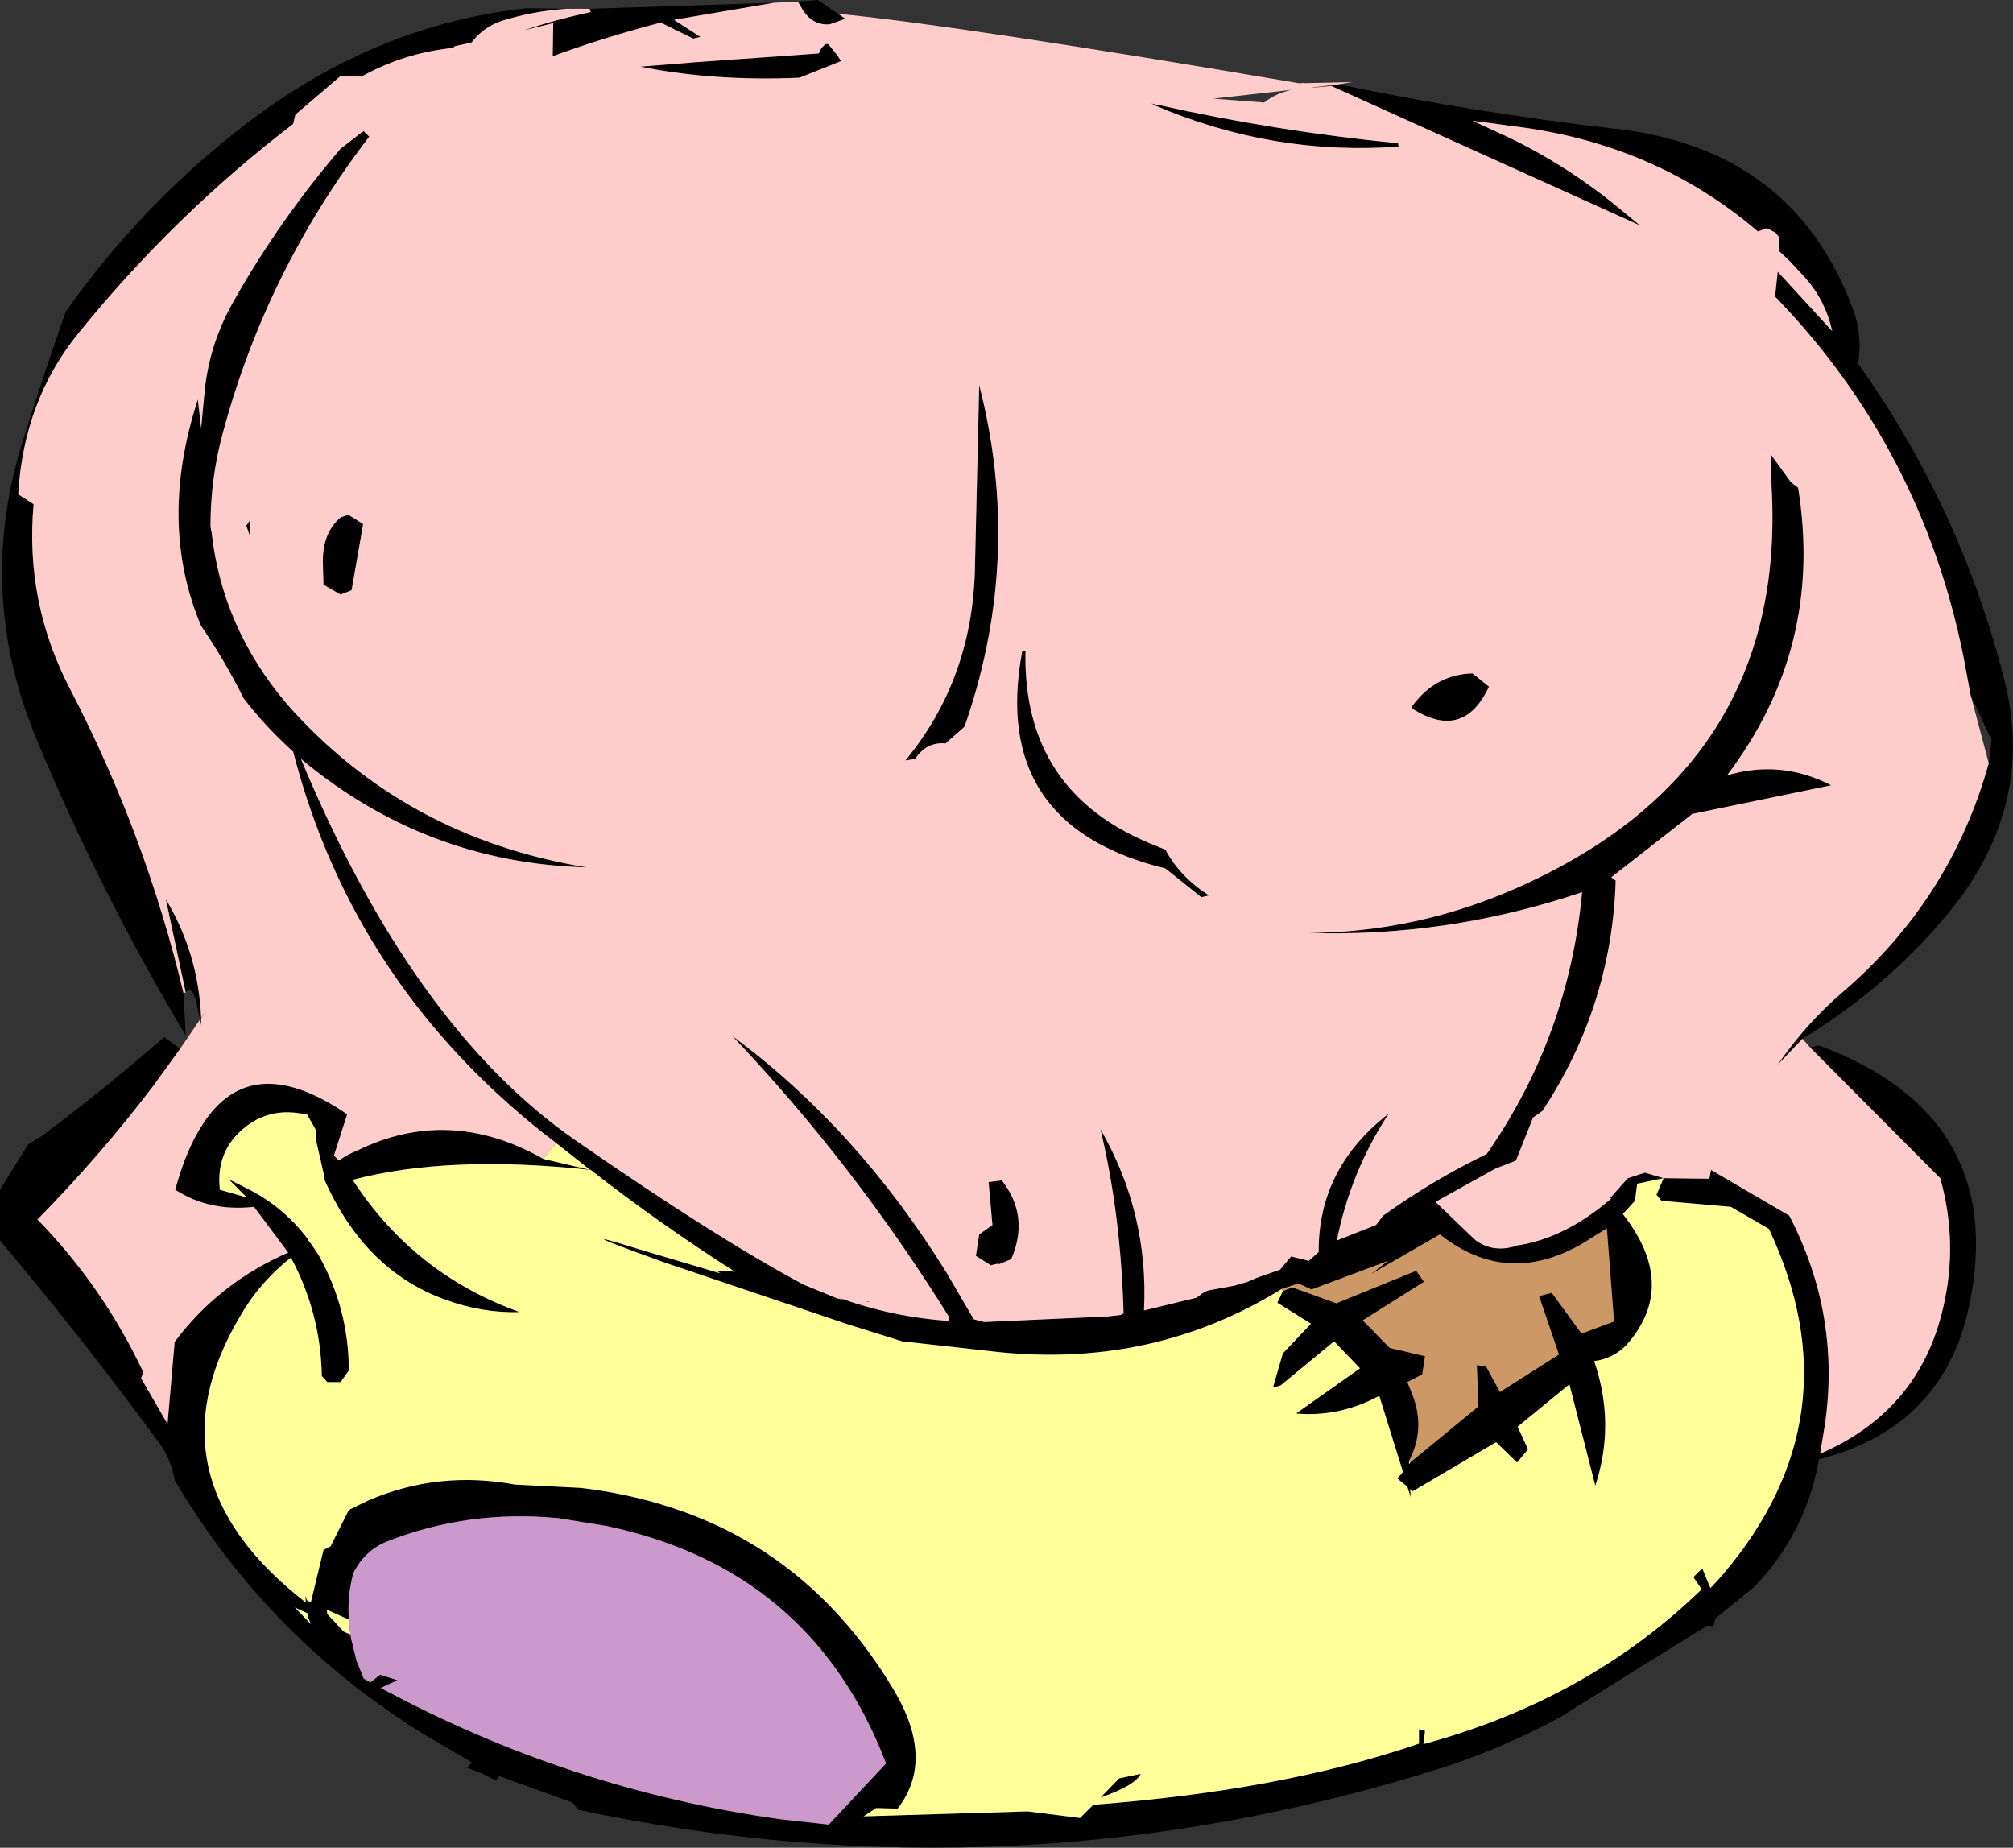 <?xml version="1.0" encoding="UTF-8" standalone="no"?>
<svg xmlns:xlink="http://www.w3.org/1999/xlink" height="167.65px" width="182.65px" xmlns="http://www.w3.org/2000/svg">
  <rect width="100%" height="100%" fill="#333333" stroke="none"/>
  <g transform="matrix(1.0, 0.0, 0.0, 1.0, -180.75, -151.45)">
    <path d="M359.55 214.5 L358.9 211.0 Q355.1 192.2 342.0 178.55 L341.8 178.35 341.85 178.0 342.05 176.1 347.0 181.5 Q346.4 178.75 344.55 176.65 L343.1 175.1 342.15 174.2 342.2 173.0 341.85 172.55 341.05 172.15 340.4 172.4 340.25 172.45 Q330.9 164.45 318.05 162.9 L314.35 162.4 317.6 163.9 Q323.1 166.55 327.85 170.5 L329.55 171.9 301.55 159.25 302.2 159.1 Q314.45 161.65 327.0 163.1 343.45 164.8 348.9 179.55 349.75 181.85 349.35 184.45 358.8 197.75 362.7 213.5 365.3 224.3 358.1 233.6 352.4 240.75 344.3 245.7 L342.05 248.05 Q344.6 244.35 347.85 241.55 357.75 233.1 361.2 220.7 L361.45 218.6 359.55 214.5 M256.8 152.7 L257.45 153.15 256.05 153.65 Q254.6 153.8 253.65 152.45 L253.15 151.6 254.95 151.45 256.8 152.7 M251.0 151.7 L241.9 153.25 244.3 154.8 243.65 154.95 240.7 153.5 Q235.7 154.8 230.9 156.55 L230.95 153.55 228.3 154.2 Q231.25 153.2 234.35 152.55 L234.25 152.25 251.0 151.7 M232.15 152.25 Q229.15 152.45 226.25 153.35 224.55 153.95 223.55 155.3 L222.0 155.65 221.85 155.8 Q217.4 156.25 213.55 158.4 L211.65 158.35 207.55 161.85 207.35 162.7 Q196.55 170.95 187.85 181.7 182.9 187.8 182.4 196.3 L183.8 197.2 Q183.0 206.15 187.15 214.05 193.95 227.15 197.4 241.55 L197.6 245.4 Q189.8 232.35 184.0 218.35 178.45 204.9 182.95 191.05 184.75 185.35 186.7 179.75 193.65 169.9 203.2 162.6 214.85 153.7 228.5 152.2 L232.15 152.25 M197.6 241.5 L195.8 233.05 Q198.75 237.95 199.0 243.8 L199.45 243.05 199.0 243.85 199.0 244.5 198.9 243.95 198.7 243.05 Q198.3 240.7 197.6 241.5 M197.1 246.6 L194.6 250.05 Q189.8 256.35 184.15 262.1 190.1 268.2 193.75 275.95 L193.55 276.5 195.95 280.65 196.6 273.2 Q200.6 267.85 206.9 265.1 L203.8 260.95 Q199.75 261.4 196.65 259.4 197.65 255.7 199.15 253.45 203.55 246.6 212.25 252.55 L211.05 256.3 211.5 256.75 211.65 256.65 Q212.35 256.15 213.15 255.85 221.5 251.75 230.05 256.6 L234.3 257.6 231.2 255.15 Q212.9 241.2 207.35 219.65 204.75 217.3 202.85 214.8 201.1 211.3 199.0 208.25 195.05 198.9 198.7 187.7 L199.0 190.3 199.3 187.15 Q199.7 182.65 202.05 178.6 206.2 171.3 211.65 164.95 L213.45 163.55 213.75 163.35 214.25 163.85 Q204.9 176.05 200.95 190.8 199.85 194.85 199.85 199.2 L199.9 199.5 199.9 199.6 199.95 199.7 199.95 199.75 Q200.9 208.4 206.8 215.35 217.5 227.45 234.0 230.15 219.35 229.75 208.05 220.3 218.2 244.65 232.95 254.9 245.7 263.75 253.65 268.0 L256.7 269.25 Q257.65 269.5 256.75 269.15 261.65 270.95 266.85 271.3 L266.9 271.0 Q258.3 257.15 247.2 245.45 258.55 253.85 266.65 266.95 L269.1 271.15 270.05 271.4 281.2 270.9 282.5 270.75 282.5 270.7 282.5 270.65 282.7 270.65 Q282.45 261.65 280.6 253.9 285.0 261.55 284.55 270.35 L289.3 269.2 289.6 269.0 Q290.0 268.6 290.55 268.5 L292.75 268.1 293.95 267.75 294.75 267.4 296.9 266.65 297.9 265.45 299.5 265.85 300.4 265.05 Q300.35 257.45 306.75 252.5 303.3 257.75 302.05 264.0 L305.6 262.6 306.25 261.75 Q310.7 258.55 315.65 256.15 323.1 245.45 324.3 232.4 312.15 236.5 299.45 236.1 309.2 236.05 318.3 232.05 342.9 221.2 341.5 195.7 L341.4 192.65 343.25 195.2 343.9 195.7 Q346.25 210.2 337.45 221.8 342.35 220.35 346.9 222.7 L334.3 225.3 326.95 231.05 327.35 231.35 Q327.0 242.7 320.7 252.25 L319.85 252.85 318.3 256.75 316.4 257.5 311.0 260.5 314.6 263.95 Q316.1 265.1 318.15 264.55 L317.6 264.55 Q322.35 264.15 326.95 260.2 L326.85 260.15 328.45 258.35 330.0 257.85 331.7 258.35 335.85 258.4 336.0 257.6 343.1 261.75 Q347.75 270.7 346.35 280.6 L345.9 283.35 Q354.9 279.45 357.05 270.15 358.45 264.25 356.8 258.35 L345.0 246.5 345.8 246.3 Q362.95 252.7 359.45 269.8 357.15 280.95 345.8 283.85 344.6 290.6 339.9 295.45 L336.4 298.3 336.2 299.0 335.65 298.95 Q329.0 303.05 322.4 307.2 317.25 310.0 311.75 311.8 272.85 324.1 233.2 315.65 L232.7 315.0 226.05 312.6 225.75 313.0 Q224.5 312.3 223.15 311.85 L223.55 311.35 219.45 308.95 Q205.1 300.15 196.6 285.75 196.25 283.8 195.25 282.45 188.3 272.95 180.75 264.0 L180.75 259.4 183.3 255.3 184.65 254.45 Q190.3 250.2 195.65 245.55 L197.1 246.6 M297.05 268.4 Q285.0 275.85 270.25 274.0 L262.6 273.15 257.65 271.6 241.05 266.0 Q231.35 262.5 238.75 264.8 L246.15 267.0 Q245.25 266.55 247.45 266.85 240.55 262.45 234.35 257.6 221.45 256.2 212.75 258.5 218.3 267.05 227.9 270.5 224.45 270.6 221.1 269.35 213.8 266.7 210.15 258.4 L210.2 258.3 209.45 255.0 209.4 253.95 208.6 252.55 207.45 252.4 Q205.4 252.2 203.65 253.25 200.25 255.45 200.7 259.4 L203.15 260.1 201.5 258.45 203.1 259.25 Q206.45 260.9 208.7 263.9 L208.65 263.9 209.05 264.4 209.7 265.4 Q212.4 270.25 212.4 275.8 L211.65 276.85 210.45 276.85 209.95 276.3 Q209.85 270.6 207.15 265.55 204.3 267.8 202.55 270.85 193.85 285.5 208.5 296.85 L208.45 296.25 208.6 296.65 208.95 296.85 210.1 292.1 Q210.4 291.9 210.75 291.75 L212.4 288.45 214.15 287.6 Q220.5 284.85 227.5 286.15 L233.45 286.45 Q237.7 286.95 241.55 288.2 254.35 292.3 261.8 304.7 265.65 311.1 262.2 315.55 L260.25 315.5 259.1 316.25 274.0 315.8 278.75 316.4 279.95 315.2 Q297.15 313.9 309.5 309.65 L309.5 308.35 310.05 308.5 309.9 309.7 Q324.85 305.65 335.15 295.65 L334.4 294.55 335.2 293.75 335.95 295.55 337.0 294.4 Q349.3 280.0 341.25 262.95 L337.8 260.95 331.5 260.4 331.05 259.85 331.7 258.35 329.3 258.85 329.1 260.4 328.0 261.6 Q333.05 268.05 328.4 273.4 327.2 274.7 325.4 274.95 327.35 280.65 325.5 286.25 L323.15 277.05 318.45 280.9 319.4 282.95 318.4 284.15 316.5 282.3 308.95 286.75 308.7 286.55 308.75 287.3 308.45 286.35 307.55 285.6 308.05 285.0 305.9 278.1 Q302.25 280.05 298.35 279.7 L304.15 275.6 301.8 273.15 296.95 277.15 296.25 277.35 297.15 274.25 299.7 271.55 296.65 269.65 297.15 268.6 298.0 268.25 302.0 269.7 309.25 266.75 309.95 267.75 304.4 271.25 306.85 273.75 310.05 274.5 309.8 276.15 308.45 276.85 308.85 277.85 Q310.15 281.05 308.6 284.0 L308.6 284.3 308.7 284.15 314.9 279.05 314.75 275.3 315.6 275.45 316.85 277.75 322.2 274.35 320.4 269.05 321.55 268.75 324.25 272.45 327.2 271.35 326.55 262.9 324.3 264.3 Q317.45 268.25 311.4 263.45 L305.15 267.05 306.7 265.85 299.75 268.45 298.55 267.9 297.05 268.4 M256.75 156.5 L257.05 157.0 253.3 158.5 Q245.65 158.85 238.85 157.5 L243.8 157.1 255.05 156.3 Q255.2 155.85 255.5 155.6 255.6 155.4 255.9 155.45 L256.75 156.5 M307.65 164.75 Q296.25 165.6 285.5 161.0 L285.25 160.85 285.1 160.8 285.65 160.95 285.75 160.95 Q296.45 163.35 307.6 164.45 L307.65 164.75 M315.85 213.75 Q313.55 218.7 308.9 215.75 L308.9 215.5 Q311.0 212.65 314.35 212.55 L315.85 213.75 M286.5 230.25 Q270.55 226.35 273.5 210.55 L273.8 210.5 Q273.5 223.45 285.65 228.2 L286.5 228.55 Q287.8 231.0 290.45 232.7 L289.75 232.85 286.5 230.25 M269.2 203.45 L269.6 186.4 Q273.55 201.75 268.45 216.85 L268.25 217.4 266.55 218.9 Q264.8 218.75 263.8 220.3 L262.9 220.45 Q268.85 213.25 269.2 203.45 M259.35 269.5 L259.6 269.55 259.6 269.6 259.35 269.5 M270.45 258.7 L271.65 258.55 Q274.2 261.8 272.5 265.7 L271.4 266.15 271.3 266.1 270.65 266.25 269.3 265.4 269.6 263.45 270.8 262.6 270.45 258.7 M312.1 258.55 L312.3 258.4 Q311.15 258.9 312.1 258.55 M203.1 199.15 L203.2 199.0 203.4 198.7 203.45 199.3 203.45 199.65 203.4 200.0 203.1 199.15 M213.7 199.0 L212.65 205.0 211.65 205.4 210.1 204.5 210.05 202.65 Q209.95 199.85 211.65 198.4 L212.35 198.15 213.7 199.0 M212.55 299.75 L212.6 300.1 213.1 302.15 213.35 302.75 213.75 303.75 214.35 304.1 215.25 303.4 216.8 303.9 215.3 304.6 Q232.35 313.8 251.45 316.5 L255.95 317.0 261.15 311.45 Q254.4 293.8 235.75 289.9 L231.45 289.2 Q223.3 288.4 215.9 291.3 213.85 292.1 212.8 294.2 212.25 296.3 212.4 298.4 L210.4 297.5 210.45 297.9 211.95 299.5 212.55 299.75 M280.6 314.55 L282.3 312.8 284.25 312.4 Q283.75 313.45 280.6 314.55 M208.65 298.05 L208.7 297.85 207.5 297.3 208.95 298.8 208.65 298.05" fill="#000000" fill-rule="evenodd" stroke="none"/>
    <path d="M301.55 159.25 L329.55 171.9 327.85 170.5 Q323.1 166.55 317.6 163.9 L314.35 162.4 318.05 162.9 Q330.9 164.45 340.25 172.45 L340.4 172.4 341.05 172.15 341.85 172.55 342.2 173.0 342.15 174.2 343.1 175.1 344.55 176.65 Q346.4 178.75 347.0 181.5 L342.05 176.1 341.85 178.0 341.8 178.35 342.0 178.55 Q355.1 192.2 358.9 211.0 L359.55 214.5 361.2 220.7 Q357.75 233.1 347.85 241.55 344.6 244.35 342.05 248.05 L344.3 245.7 345.0 246.5 356.8 258.35 Q358.45 264.25 357.05 270.15 354.9 279.45 345.9 283.35 L346.35 280.6 Q347.75 270.7 343.1 261.75 L336.0 257.6 335.85 258.4 331.7 258.35 330.0 257.85 328.45 258.35 326.85 260.15 326.95 260.2 Q322.35 264.15 317.6 264.55 L318.15 264.55 Q316.1 265.1 314.6 263.95 L311.0 260.5 316.4 257.5 318.3 256.75 319.85 252.85 320.7 252.25 Q327.0 242.7 327.35 231.35 L326.95 231.05 334.3 225.3 346.9 222.7 Q342.35 220.35 337.45 221.8 346.25 210.2 343.9 195.7 L343.25 195.2 341.4 192.65 341.5 195.7 Q342.9 221.2 318.3 232.05 309.2 236.05 299.45 236.1 312.15 236.5 324.3 232.4 323.1 245.45 315.65 256.15 310.7 258.55 306.25 261.75 L305.6 262.6 302.05 264.0 Q303.3 257.75 306.75 252.5 300.35 257.45 300.4 265.05 L299.5 265.85 297.9 265.45 296.9 266.65 294.75 267.4 293.95 267.75 292.75 268.1 290.55 268.5 Q290.0 268.6 289.6 269.0 L289.3 269.2 284.55 270.35 Q285.0 261.55 280.6 253.9 282.45 261.65 282.7 270.65 L282.5 270.65 282.5 270.7 282.5 270.75 281.2 270.9 270.05 271.4 269.1 271.15 266.65 266.95 Q258.55 253.85 247.2 245.45 258.3 257.15 266.9 271.0 L266.85 271.3 Q261.65 270.95 256.75 269.15 257.65 269.5 256.7 269.25 L253.65 268.0 Q245.7 263.75 232.95 254.9 218.2 244.65 208.05 220.3 219.35 229.75 234.0 230.15 217.5 227.45 206.8 215.35 200.9 208.4 199.95 199.75 L199.95 199.7 199.9 199.6 199.9 199.5 199.85 199.2 Q199.85 194.85 200.95 190.8 204.9 176.05 214.25 163.85 L213.75 163.35 213.45 163.55 211.65 164.95 Q206.2 171.3 202.05 178.6 199.7 182.65 199.3 187.15 L199.0 190.3 198.7 187.7 Q195.05 198.9 199.0 208.25 201.1 211.3 202.85 214.8 204.75 217.3 207.35 219.65 212.9 241.2 231.2 255.15 L230.05 256.6 Q221.5 251.75 213.15 255.85 212.35 256.15 211.65 256.65 L211.5 256.75 211.05 256.3 212.25 252.55 Q203.55 246.6 199.15 253.45 197.65 255.7 196.65 259.4 199.75 261.4 203.8 260.95 L206.9 265.1 Q200.6 267.85 196.6 273.2 L195.95 280.65 193.55 276.5 193.75 275.95 Q190.1 268.2 184.15 262.1 189.8 256.35 194.6 250.05 L197.1 246.6 198.9 243.95 199.0 244.5 199.0 243.85 199.45 243.05 199.0 243.8 Q198.75 237.95 195.8 233.05 L197.6 241.5 197.4 241.55 Q193.95 227.15 187.15 214.05 183.0 206.15 183.8 197.2 L182.4 196.3 Q182.9 187.8 187.85 181.7 196.55 170.95 207.35 162.7 L207.55 161.85 211.65 158.35 213.55 158.4 Q217.4 156.25 221.85 155.8 L222.0 155.65 223.55 155.3 Q224.55 153.95 226.25 153.35 229.15 152.45 232.15 152.25 L234.25 152.25 234.35 152.55 Q231.25 153.2 228.3 154.2 L230.95 153.55 230.9 156.55 Q235.7 154.8 240.7 153.5 L243.65 154.95 244.3 154.8 241.9 153.25 251.0 151.7 253.15 151.6 253.65 152.45 Q254.6 153.8 256.05 153.65 L257.45 153.15 256.8 152.7 Q268.05 153.8 298.6 159.0 L298.8 159.0 299.1 158.95 298.95 159.0 303.45 158.9 302.2 159.1 299.7 159.4 299.95 159.4 301.55 159.25 M307.65 164.75 L307.6 164.45 Q296.45 163.35 285.75 160.95 L285.65 160.95 285.1 160.8 285.25 160.85 285.5 161.0 Q296.25 165.6 307.65 164.75 M256.75 156.5 L255.9 155.45 Q255.6 155.4 255.5 155.6 255.2 155.85 255.05 156.3 L243.8 157.1 238.85 157.5 Q245.65 158.85 253.3 158.5 L257.05 157.0 256.75 156.5 M295.45 160.75 Q296.55 159.9 297.95 159.6 L290.85 160.4 295.45 160.75 M315.85 213.75 L314.35 212.55 Q311.0 212.65 308.9 215.5 L308.9 215.75 Q313.55 218.7 315.85 213.75 M269.2 203.45 Q268.85 213.25 262.9 220.45 L263.8 220.3 Q264.8 218.75 266.55 218.9 L268.25 217.4 268.45 216.85 Q273.55 201.75 269.6 186.4 L269.2 203.45 M286.5 230.25 L289.75 232.85 290.45 232.7 Q287.8 231.0 286.5 228.55 L285.65 228.2 Q273.5 223.45 273.8 210.5 L273.5 210.55 Q270.55 226.35 286.5 230.25 M270.45 258.7 L270.8 262.6 269.6 263.45 269.3 265.4 270.65 266.25 271.3 266.1 271.4 266.15 272.5 265.7 Q274.2 261.8 271.65 258.55 L270.45 258.7 M259.35 269.5 L259.6 269.6 259.6 269.55 259.35 269.5 M213.7 199.0 L212.35 198.15 211.65 198.4 Q209.95 199.85 210.05 202.65 L210.1 204.5 211.65 205.4 212.65 205.0 213.7 199.0 M203.1 199.15 L203.4 200.0 203.45 199.65 203.45 199.3 203.4 198.7 203.2 199.0 203.1 199.15" fill="#ffcccc" fill-rule="evenodd" stroke="none"/>
    <path d="M230.05 256.6 L231.2 255.15 234.3 257.6 230.05 256.6 M297.15 268.6 L296.65 269.65 299.7 271.55 297.15 274.25 296.25 277.35 296.95 277.15 301.8 273.15 304.15 275.6 298.35 279.7 Q302.25 280.05 305.9 278.1 L308.05 285.0 307.55 285.6 308.45 286.35 308.75 287.3 308.7 286.55 308.95 286.75 316.5 282.3 318.4 284.15 319.4 282.95 318.45 280.9 323.15 277.05 325.5 286.25 Q327.35 280.65 325.4 274.95 327.2 274.7 328.4 273.4 333.05 268.05 328.0 261.6 L329.1 260.4 329.3 258.85 331.7 258.35 331.05 259.85 331.5 260.4 337.8 260.95 341.25 262.95 Q349.3 280.0 337.0 294.4 L335.95 295.55 335.2 293.75 334.4 294.55 335.15 295.65 Q324.85 305.65 309.9 309.7 L310.05 308.5 309.5 308.35 309.5 309.65 Q297.15 313.9 279.95 315.2 L278.75 316.4 274.0 315.8 259.1 316.25 260.25 315.5 262.2 315.55 Q265.65 311.1 261.8 304.7 254.35 292.3 241.55 288.2 237.7 286.95 233.45 286.45 L227.5 286.15 Q220.5 284.85 214.15 287.6 L212.4 288.45 210.75 291.75 Q210.4 291.9 210.1 292.1 L208.95 296.85 208.6 296.65 208.45 296.25 208.5 296.85 Q193.85 285.5 202.55 270.85 204.3 267.8 207.15 265.55 209.85 270.6 209.95 276.3 L210.45 276.85 211.65 276.85 212.4 275.8 Q212.4 270.25 209.7 265.4 L209.05 264.4 208.65 263.9 208.7 263.9 Q206.45 260.9 203.1 259.25 L201.5 258.45 203.15 260.1 200.7 259.4 Q200.25 255.45 203.65 253.25 205.4 252.2 207.45 252.4 L208.6 252.55 209.4 253.95 209.45 255.0 210.2 258.3 210.15 258.4 Q213.8 266.7 221.1 269.35 224.45 270.6 227.9 270.5 218.3 267.05 212.75 258.5 221.45 256.2 234.35 257.6 240.55 262.45 247.45 266.85 245.25 266.55 246.15 267.0 L238.75 264.8 Q231.35 262.5 241.05 266.0 L257.65 271.6 262.6 273.15 270.25 274.0 Q285.0 275.85 297.05 268.4 L297.15 268.6 M308.7 284.15 L308.6 284.3 308.6 284.0 308.7 284.15 M212.55 299.75 L211.95 299.5 210.45 297.9 210.4 297.5 212.4 298.4 212.55 299.75 M208.65 298.05 L208.95 298.8 207.5 297.3 208.7 297.85 208.65 298.05 M280.6 314.55 Q283.75 313.45 284.25 312.4 L282.3 312.8 280.6 314.55" fill="#ffff99" fill-rule="evenodd" stroke="none"/>
    <path d="M297.05 268.4 L298.55 267.9 299.75 268.45 306.7 265.85 305.15 267.05 311.4 263.45 Q317.45 268.25 324.3 264.3 L326.55 262.9 327.2 271.35 324.25 272.45 321.55 268.75 320.4 269.05 322.2 274.35 316.85 277.75 315.6 275.45 314.75 275.3 314.9 279.05 308.7 284.15 308.6 284.0 Q310.15 281.05 308.85 277.85 L308.45 276.85 309.8 276.15 310.05 274.5 306.85 273.75 304.4 271.25 309.95 267.75 309.25 266.75 302.0 269.7 298.0 268.25 297.15 268.6 297.05 268.4" fill="#cc9966" fill-rule="evenodd" stroke="none"/>
    <path d="M212.4 298.4 Q212.25 296.3 212.8 294.2 213.85 292.1 215.9 291.3 223.3 288.4 231.45 289.2 L235.75 289.9 Q254.4 293.8 261.15 311.45 L255.95 317.0 251.45 316.5 Q232.35 313.8 215.3 304.6 L216.8 303.9 215.25 303.4 214.35 304.1 213.75 303.75 213.35 302.75 213.1 302.15 212.6 300.1 212.55 299.75 212.4 298.4" fill="#cc99cc" fill-rule="evenodd" stroke="none"/>
  </g>
</svg>
